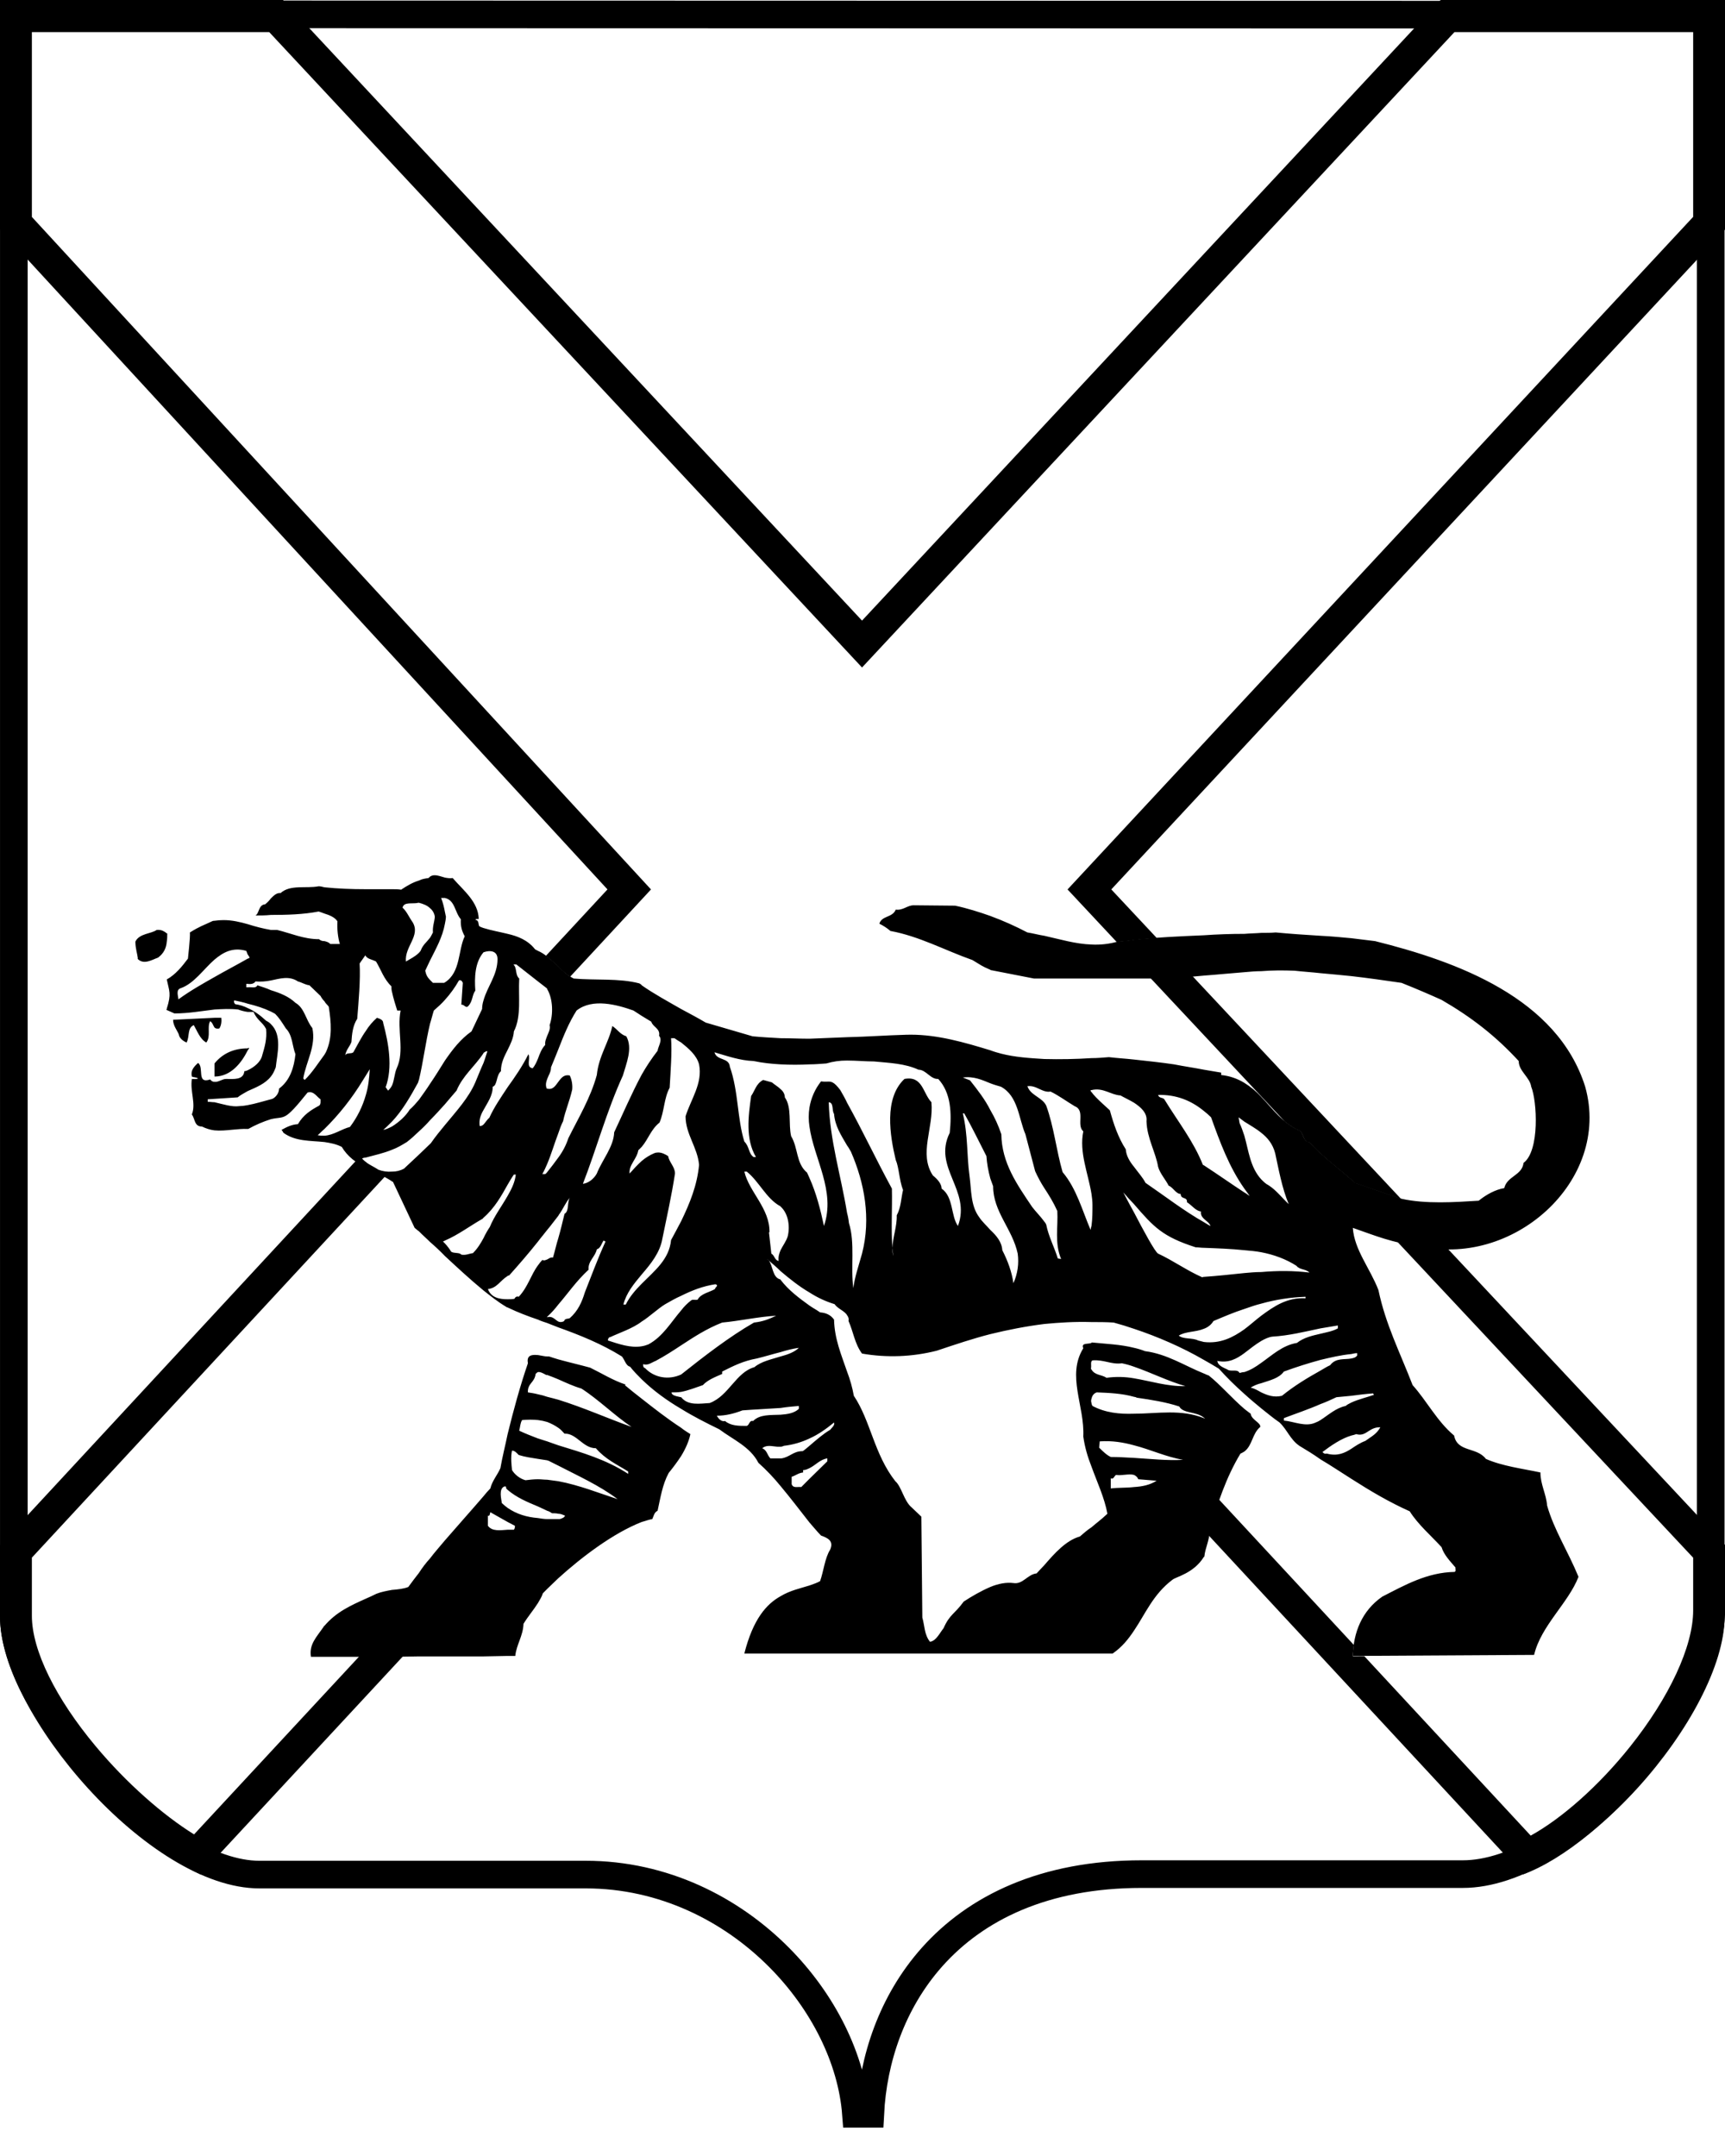 <?xml version="1.0" encoding="UTF-8"?> <svg xmlns="http://www.w3.org/2000/svg" width="44" height="55" viewBox="0 0 44 55" fill="none"><path d="M22.198 53.923C22.268 52.542 22.747 51.079 23.773 49.926C24.895 48.666 26.641 47.809 29.121 47.809H37.312C37.971 47.809 38.697 47.559 39.43 47.12C40.16 46.683 40.876 46.071 41.506 45.379C42.136 44.687 42.673 43.925 43.051 43.194C43.432 42.457 43.636 41.781 43.636 41.254V0.375L0.353 0.364V41.254C0.353 41.779 0.561 42.455 0.948 43.194C1.332 43.927 1.875 44.692 2.508 45.386C3.14 46.08 3.854 46.694 4.572 47.133C5.295 47.574 5.997 47.821 6.615 47.821H14.941C16.918 47.821 18.644 48.698 19.871 49.932C20.998 51.065 21.726 52.523 21.833 53.923H22.198Z" stroke="black" stroke-width="0.705"></path><path d="M10.969 22.363V23.168C11.037 23.223 11.081 23.302 11.091 23.39C11.079 23.526 11.03 23.638 11.043 23.787C11.018 23.836 10.994 23.885 10.969 23.923V24.503C11.117 24.206 11.287 23.91 11.349 23.564V23.266C11.326 23.143 11.3 23.03 11.252 22.907H11.349V22.388C11.26 22.363 11.171 22.328 11.089 22.328C11.047 22.326 11.004 22.339 10.969 22.363ZM10.931 22.399C10.846 22.411 10.76 22.424 10.686 22.463V23.03C10.783 23.055 10.895 23.094 10.969 23.168V22.363C10.957 22.375 10.944 22.387 10.931 22.399ZM11.349 22.907C11.609 22.968 11.596 23.266 11.755 23.451C11.744 23.626 11.78 23.749 11.854 23.885C11.68 24.244 11.755 24.801 11.349 25.061V25.507C11.484 25.358 11.609 25.186 11.706 25.012C11.755 24.986 11.792 25.037 11.805 25.073L11.767 25.63C11.798 25.625 11.823 25.642 11.845 25.658C11.877 25.681 11.905 25.704 11.94 25.669C12.063 25.543 12.038 25.384 12.124 25.271C12.101 24.937 12.111 24.554 12.333 24.293V23.674C12.297 23.662 12.259 23.649 12.223 23.626C12.198 23.587 12.223 23.476 12.124 23.464C12.14 23.441 12.161 23.442 12.18 23.443C12.191 23.444 12.202 23.444 12.211 23.44C12.198 23.007 11.828 22.722 11.546 22.399C11.484 22.411 11.41 22.399 11.349 22.388V22.907ZM10.232 22.696C10.158 22.684 10.071 22.684 9.997 22.684V25.296C10.033 25.468 10.097 25.669 10.132 25.779H10.219C10.119 26.274 10.329 26.806 10.119 27.252C10.059 27.389 10.059 27.56 9.997 27.696V28.613C10.268 28.328 10.476 27.958 10.66 27.624C10.673 27.598 10.673 27.573 10.686 27.55V24.306C10.586 24.406 10.476 24.454 10.354 24.529C10.316 24.144 10.734 23.872 10.525 23.526C10.428 23.39 10.377 23.253 10.268 23.155C10.303 22.994 10.525 23.069 10.673 23.03H10.686V22.463C10.525 22.511 10.377 22.599 10.232 22.696ZM7.156 22.783C7.057 22.771 6.983 22.845 6.909 22.919V23.34C7.329 23.34 7.735 23.328 8.128 23.253C8.164 23.266 8.214 23.279 8.276 23.305V22.635C8.225 22.622 8.176 22.609 8.128 22.609C7.809 22.671 7.401 22.56 7.156 22.783ZM8.276 23.305C8.385 23.34 8.533 23.39 8.607 23.502C8.595 23.7 8.62 23.923 8.669 24.082H8.424C8.385 24.034 8.324 24.021 8.276 24.008V25.543C8.299 25.594 8.35 25.63 8.385 25.679C8.447 26.077 8.485 26.472 8.312 26.844C8.299 26.867 8.288 26.88 8.276 26.905V28.8C8.648 28.433 8.974 28.021 9.247 27.573L9.332 27.437V26.298C9.209 26.472 9.112 26.67 9.013 26.844C8.952 26.893 8.852 26.844 8.804 26.919C8.842 26.757 8.916 26.708 8.964 26.582C8.977 26.372 9 26.162 9.112 25.989C9.148 25.533 9.197 24.986 9.173 24.578L9.321 24.367C9.321 24.38 9.321 24.38 9.332 24.393V22.684C8.964 22.684 8.62 22.671 8.276 22.635V23.305ZM9.332 22.684V24.393C9.382 24.467 9.505 24.48 9.592 24.529C9.714 24.727 9.788 24.975 9.984 25.161C9.984 25.209 9.984 25.247 9.997 25.296V22.684H9.332ZM6.763 23.069C6.59 23.081 6.615 23.305 6.516 23.354C6.639 23.354 6.774 23.354 6.909 23.34V22.919C6.867 22.975 6.818 23.025 6.763 23.069ZM22.848 23.205C22.763 23.415 22.491 23.354 22.43 23.564C22.529 23.613 22.626 23.674 22.712 23.749C23.452 23.885 24.103 24.244 24.804 24.491C25.013 24.616 25.05 24.652 25.26 24.739V23.366C24.977 23.266 24.668 23.168 24.362 23.104L23.304 23.094C23.143 23.094 23.034 23.23 22.848 23.205ZM11.349 23.564C11.361 23.502 11.374 23.44 11.374 23.377C11.361 23.34 11.361 23.305 11.349 23.266V23.564ZM25.26 24.739C25.27 24.752 25.283 24.752 25.296 24.752L26.377 24.963H26.638V23.872C26.489 23.849 26.354 23.81 26.206 23.787C25.898 23.626 25.592 23.489 25.26 23.366V24.739ZM5.471 23.489V24.48C5.693 24.293 5.937 24.157 6.282 24.257L6.32 24.355V23.576C6.126 23.521 5.925 23.472 5.701 23.472C5.624 23.472 5.547 23.478 5.471 23.489ZM5.409 23.502C5.175 23.613 5.103 23.626 4.844 23.787C4.856 23.91 4.794 24.442 4.794 24.454C4.647 24.652 4.476 24.863 4.254 24.986C4.315 25.284 4.377 25.345 4.254 25.73V25.766L4.45 25.853C4.807 25.853 5.139 25.792 5.471 25.753V24.925C5.164 25.099 4.856 25.271 4.55 25.494C4.55 25.42 4.476 25.247 4.611 25.209C4.955 25.086 5.188 24.727 5.471 24.48V23.489C5.458 23.489 5.435 23.489 5.409 23.502ZM6.32 24.355L6.332 24.367L6.368 24.429C6.356 24.442 6.332 24.454 6.32 24.454V25.099C6.394 25.111 6.48 25.099 6.516 25.037C6.652 25.048 6.787 25.037 6.909 25.012V23.723C6.702 23.687 6.516 23.638 6.32 23.576V24.355ZM12.333 24.293C12.506 24.232 12.69 24.257 12.69 24.467C12.69 24.875 12.432 25.161 12.333 25.52V26.857C12.371 26.844 12.394 26.806 12.432 26.819C12.394 26.929 12.371 27.016 12.333 27.116V28.317C12.432 28.13 12.568 27.958 12.568 27.722C12.69 27.686 12.652 27.437 12.777 27.327C12.777 27.116 12.861 26.954 12.948 26.783V23.823C12.751 23.774 12.53 23.736 12.333 23.674V24.293ZM3.996 23.723C3.859 23.823 3.553 23.81 3.453 24.021C3.453 24.195 3.504 24.331 3.517 24.454H3.504C3.663 24.627 3.884 24.48 4.032 24.429C4.18 24.318 4.241 24.183 4.254 24.021V23.81C4.189 23.756 4.123 23.721 4.034 23.721C4.021 23.721 4.009 23.722 3.996 23.723ZM6.909 23.723V25.012C7.143 24.963 7.378 24.888 7.6 25.037C7.697 25.061 7.784 25.122 7.893 25.135L8.176 25.407C8.202 25.458 8.238 25.507 8.276 25.543V24.008C8.225 24.008 8.176 23.998 8.14 23.959C7.746 23.959 7.426 23.81 7.069 23.723H6.909ZM32.171 23.798V24.775C32.454 24.752 32.725 24.752 33.018 24.763C33.24 24.788 33.462 24.801 33.683 24.826V23.872C33.301 23.849 32.921 23.823 32.539 23.787C32.416 23.798 32.294 23.798 32.171 23.798ZM31.74 23.823V24.801C31.888 24.788 32.023 24.775 32.171 24.775V23.798C32.023 23.81 31.888 23.81 31.74 23.823ZM4.254 23.81V24.021C4.266 23.959 4.266 23.885 4.266 23.81H4.254ZM30.707 23.859V24.888C31.051 24.863 31.396 24.827 31.74 24.801V23.823C31.396 23.823 31.051 23.835 30.707 23.859ZM12.948 26.783C13.022 26.633 13.096 26.485 13.108 26.311C13.305 25.927 13.218 25.407 13.244 24.963C13.134 24.863 13.195 24.701 13.096 24.603H13.17L13.723 25.037V24.257L13.649 24.218C13.465 23.985 13.218 23.885 12.948 23.823V26.783ZM28.925 23.972V24.963H29.588C29.968 24.95 30.338 24.925 30.707 24.888V23.859C30.116 23.885 29.514 23.91 28.925 23.972ZM33.683 24.826C33.954 24.85 34.211 24.875 34.469 24.901V23.934C34.211 23.91 33.954 23.885 33.683 23.872V24.826ZM26.638 24.963H27.841V24.095C27.435 24.082 27.03 23.959 26.638 23.872V24.963ZM10.734 24.244C10.722 24.27 10.698 24.293 10.686 24.306V27.55C10.795 27.091 10.857 26.582 10.969 26.113V24.999C10.907 24.937 10.87 24.875 10.846 24.763C10.882 24.678 10.931 24.59 10.969 24.503V23.923C10.882 24.034 10.783 24.108 10.734 24.244ZM34.469 24.901C34.9 24.95 35.331 25.012 35.749 25.073C36.093 25.21 36.433 25.355 36.77 25.507C37.519 25.94 38.147 26.423 38.738 27.067C38.738 27.327 39.021 27.476 39.057 27.722C39.205 28.082 39.279 29.357 38.861 29.666C38.825 29.988 38.443 29.999 38.369 30.309C38.147 30.346 37.914 30.471 37.718 30.63C37.103 30.669 36.364 30.718 35.749 30.581L34.569 30.174C34.538 30.141 34.505 30.112 34.469 30.086V34.542C34.52 34.53 34.569 34.519 34.617 34.519V34.58C34.581 34.63 34.533 34.642 34.469 34.655V35.607C34.655 35.582 34.839 35.559 35.025 35.546C35.025 35.559 35.036 35.569 35.048 35.582C34.877 35.643 34.655 35.694 34.469 35.779V36.621C34.52 36.611 34.556 36.598 34.594 36.585C34.736 36.627 34.819 36.566 34.914 36.505C34.991 36.456 35.076 36.406 35.209 36.411C35.109 36.585 34.999 36.634 34.826 36.758C34.691 36.808 34.581 36.883 34.469 36.958V37.725C34.951 38.033 35.43 38.318 35.958 38.554C36.167 38.888 36.512 39.185 36.77 39.468C36.831 39.668 36.991 39.828 37.127 39.989C37.114 40.027 37.151 40.076 37.103 40.1C36.402 40.112 35.836 40.435 35.257 40.731C34.739 41.09 34.52 41.647 34.507 42.243L39.131 42.217C39.304 41.475 40.006 40.892 40.263 40.225C39.993 39.568 39.636 39.024 39.462 38.405C39.439 38.108 39.292 37.872 39.292 37.563C38.825 37.463 38.32 37.402 37.901 37.217C37.667 36.906 37.175 37.055 37.09 36.621C36.66 36.264 36.389 35.731 36.032 35.335C35.701 34.48 35.344 33.788 35.16 32.91C34.951 32.363 34.543 31.88 34.507 31.323C35.048 31.511 35.553 31.721 36.142 31.77C38.555 32.389 41.112 30.135 40.434 27.722C39.722 25.458 37.164 24.529 35.074 24.008C34.877 23.985 34.679 23.959 34.469 23.934V24.901ZM28.507 24.021C28.29 24.082 28.066 24.107 27.841 24.095V24.963H28.925V23.972C28.789 23.998 28.654 24.008 28.507 24.021ZM13.723 25.037L13.945 25.209C13.958 25.222 13.958 25.222 13.958 25.235V24.406C13.887 24.344 13.808 24.294 13.723 24.257V25.037ZM13.958 25.235C14.105 25.481 14.116 25.879 14.019 26.151C14.044 26.249 13.993 26.336 13.958 26.423V27.524C13.993 27.424 14.055 27.35 14.055 27.227C14.116 27.078 14.179 26.929 14.241 26.77V24.652C14.152 24.564 14.057 24.482 13.958 24.406V25.235ZM5.471 24.925V25.753C5.667 25.741 5.866 25.73 6.075 25.753C6.154 25.783 6.236 25.803 6.32 25.815V25.717C6.22 25.666 6.112 25.633 6.001 25.617C5.963 25.582 5.963 25.543 5.976 25.52C6.085 25.543 6.21 25.568 6.32 25.605V25.186H6.282V25.099H6.32V24.454C6.037 24.616 5.753 24.763 5.471 24.925ZM14.241 26.77C14.376 26.423 14.511 26.087 14.707 25.779C15.113 25.458 15.74 25.63 16.158 25.779L16.368 25.915V25.135C16.355 25.111 16.33 25.099 16.306 25.086C15.789 24.95 15.187 25.012 14.634 24.963C14.486 24.888 14.363 24.775 14.241 24.652V26.77ZM10.969 26.113C11.005 26.002 11.03 25.89 11.066 25.779C11.165 25.692 11.264 25.605 11.349 25.507V25.061C11.338 25.061 11.338 25.073 11.326 25.073H11.043L10.969 24.999V26.113ZM16.368 25.915L16.613 26.064C16.651 26.2 16.847 26.236 16.811 26.423C16.908 26.534 16.786 26.695 16.773 26.806C16.624 26.999 16.488 27.202 16.368 27.414V29.257C16.538 29.059 16.602 28.813 16.822 28.638C16.946 28.354 16.934 28.02 17.081 27.748C17.105 27.327 17.143 26.844 17.117 26.485H17.204C17.253 26.521 17.314 26.559 17.375 26.595V25.741C17.031 25.543 16.687 25.358 16.368 25.135V25.915ZM6.407 25.186C6.377 25.184 6.347 25.182 6.32 25.186V25.605C6.529 25.655 6.725 25.717 6.909 25.805V25.26C6.799 25.209 6.677 25.173 6.565 25.135C6.54 25.195 6.474 25.191 6.407 25.186ZM6.909 25.805C6.947 25.828 6.983 25.84 7.021 25.866C7.118 25.964 7.182 26.064 7.292 26.236C7.465 26.41 7.452 26.683 7.536 26.893C7.5 27.227 7.401 27.56 7.118 27.771C7.118 27.884 7.034 27.994 6.947 28.032C6.934 28.032 6.922 28.043 6.909 28.043V28.551C7.279 28.464 7.23 28.638 7.845 27.871C8.005 27.822 8.079 27.982 8.176 28.043C8.176 28.094 8.189 28.169 8.14 28.205C7.931 28.317 7.735 28.441 7.6 28.677C7.439 28.687 7.317 28.749 7.182 28.823C7.205 28.849 7.217 28.874 7.23 28.898C7.536 29.121 7.906 29.095 8.276 29.134V28.972C8.214 28.972 8.164 28.972 8.103 28.959C8.164 28.91 8.214 28.849 8.276 28.8V26.905C8.128 27.104 7.955 27.376 7.771 27.55L7.735 27.511C7.809 27.078 8.067 26.683 7.967 26.226C7.796 26.015 7.771 25.717 7.536 25.582C7.365 25.42 7.143 25.332 6.909 25.26V25.805ZM12.297 25.741L12.027 26.311C11.744 26.51 11.546 26.77 11.349 27.055V28.169C11.448 28.056 11.546 27.932 11.645 27.822C11.805 27.437 12.111 27.203 12.333 26.867V25.52C12.31 25.591 12.298 25.666 12.297 25.741ZM6.32 25.815H6.468C6.554 26.026 6.702 26.077 6.787 26.249C6.812 26.51 6.751 26.708 6.689 26.919C6.652 27.091 6.48 27.227 6.32 27.301V27.833C6.541 27.735 6.763 27.648 6.909 27.463V26.125C6.873 26.087 6.837 26.064 6.787 26.038C6.639 25.902 6.493 25.792 6.32 25.717V25.815ZM4.241 25.766H4.254V25.73C4.254 25.741 4.254 25.753 4.241 25.766ZM17.375 26.595C17.561 26.744 17.77 26.919 17.831 27.152C17.928 27.635 17.622 28.043 17.487 28.477C17.487 28.936 17.793 29.269 17.831 29.716C17.783 30.235 17.597 30.692 17.375 31.151V33.056C17.648 32.92 17.928 32.809 18.25 32.761C18.347 32.797 18.237 32.835 18.237 32.884C18.089 32.971 17.88 32.997 17.793 33.156C17.77 33.16 17.745 33.161 17.722 33.159C17.688 33.157 17.655 33.155 17.635 33.169C17.537 33.243 17.449 33.33 17.375 33.428V34.319C17.696 34.11 18.015 33.898 18.42 33.739C18.851 33.7 19.344 33.59 19.798 33.564C19.614 33.651 19.466 33.713 19.232 33.739C18.607 34.098 17.966 34.593 17.375 35.063V35.507C17.561 35.471 17.745 35.397 17.928 35.335C18.053 35.199 18.25 35.125 18.42 35.05V34.989C18.716 34.84 18.961 34.717 19.306 34.655C19.515 34.604 19.713 34.542 19.91 34.493V32.648C19.91 32.637 19.91 32.637 19.897 32.637C19.698 32.58 19.717 32.287 19.608 32.155L19.566 32.117C19.582 32.127 19.596 32.14 19.608 32.155C19.706 32.242 19.812 32.328 19.91 32.427V31.893C19.872 31.98 19.848 32.068 19.861 32.166C19.762 32.155 19.762 32.029 19.675 31.98L19.614 31.436H19.627C19.64 30.83 19.109 30.409 18.986 29.888H19.048C19.369 30.148 19.54 30.569 19.897 30.768C19.91 30.768 19.91 30.779 19.91 30.779V27.784C19.848 27.722 19.762 27.673 19.688 27.611L19.466 27.55C19.282 27.648 19.257 27.822 19.16 27.958C19.086 28.477 19.012 29.059 19.282 29.516H19.221C19.086 29.419 19.122 29.257 18.986 29.121C18.803 28.538 18.839 27.846 18.617 27.214C18.594 26.968 18.285 27.067 18.224 26.844C18.556 26.942 18.877 27.055 19.221 27.067C19.454 27.116 19.675 27.139 19.91 27.152V26.485C19.675 26.472 19.43 26.459 19.196 26.436L18.002 26.087C17.793 25.964 17.584 25.853 17.375 25.741V26.595ZM9.332 26.298V27.437L9.431 27.276C9.418 27.511 9.395 27.722 9.332 27.932V29.529C9.554 29.468 9.788 29.419 9.997 29.331V28.738C9.923 28.775 9.849 28.813 9.775 28.823C9.849 28.762 9.923 28.687 9.997 28.613V27.696C9.971 27.744 9.938 27.786 9.898 27.822L9.837 27.735C10.023 27.227 9.911 26.608 9.775 26.1C9.775 26.015 9.689 25.989 9.615 25.964C9.505 26.061 9.41 26.173 9.332 26.298ZM5.471 25.964V26.212C5.496 26.236 5.532 26.249 5.595 26.236C5.644 26.162 5.656 26.051 5.644 25.964H5.471ZM4.415 26.015C4.415 26.162 4.512 26.274 4.56 26.385C4.573 26.485 4.672 26.559 4.759 26.595C4.844 26.436 4.769 26.226 4.943 26.151C5.029 26.298 5.103 26.51 5.262 26.595C5.386 26.436 5.274 26.2 5.361 26.051C5.422 26.087 5.435 26.162 5.471 26.212V25.964L4.415 26.015ZM6.909 27.463C6.96 27.401 6.996 27.327 7.034 27.227C7.069 26.893 7.205 26.41 6.909 26.125V27.463ZM15.223 27.424C15.064 28.007 14.756 28.515 14.498 29.034C14.44 29.212 14.353 29.379 14.241 29.529V31.015C14.251 31.003 14.251 30.99 14.264 30.977C14.363 30.841 14.424 30.681 14.534 30.556C14.46 30.681 14.524 30.892 14.399 30.966C14.351 31.164 14.302 31.375 14.241 31.585V33.279C14.486 32.997 14.694 32.686 15.014 32.389C14.99 32.178 15.187 32.055 15.223 31.87C15.322 31.845 15.348 31.708 15.396 31.647L15.445 31.672C15.248 32.104 15.088 32.538 14.917 32.971C14.842 33.218 14.743 33.441 14.534 33.626C14.486 33.651 14.412 33.626 14.389 33.7C14.367 33.715 14.342 33.723 14.316 33.725C14.29 33.728 14.264 33.723 14.241 33.713V33.862C14.794 34.06 15.348 34.283 15.863 34.604C15.937 34.691 15.962 34.84 16.072 34.865C16.158 34.976 16.268 35.088 16.368 35.187V34.344C16.084 34.394 15.776 34.283 15.506 34.196C15.506 34.147 15.531 34.11 15.567 34.11C15.776 34.01 16.146 33.887 16.368 33.713V32.748C16.207 32.91 16.059 33.081 15.962 33.279H15.901C15.975 32.983 16.171 32.748 16.368 32.512V29.617C16.258 29.716 16.158 29.826 16.059 29.937C16.036 29.716 16.245 29.567 16.281 29.344L16.368 29.257V27.414C16.11 27.896 15.888 28.415 15.666 28.885C15.653 29.257 15.358 29.591 15.223 29.937C15.149 30.074 15.003 30.186 14.868 30.199C15.212 29.319 15.47 28.354 15.888 27.437C15.975 27.129 16.146 26.744 15.975 26.436C15.814 26.385 15.753 26.261 15.618 26.174C15.531 26.595 15.274 26.929 15.223 27.424ZM23.108 26.397C22.626 26.41 22.123 26.447 21.606 26.459V27.055C21.84 27.055 22.085 27.078 22.294 27.078C22.689 27.116 23.082 27.129 23.427 27.288C23.623 27.288 23.733 27.537 23.932 27.524C24.263 27.884 24.276 28.403 24.225 28.898C23.784 29.788 24.779 30.358 24.434 31.275C24.25 31.015 24.324 30.533 24.018 30.322C24.018 30.199 23.906 30.074 23.796 29.988C23.427 29.431 23.82 28.775 23.758 28.118C23.536 27.884 23.536 27.437 23.07 27.524C22.542 28.02 22.7 28.972 22.848 29.591C22.934 29.788 22.934 30.099 23.034 30.358C22.983 30.569 22.983 30.805 22.873 31.003C22.883 31.288 22.768 31.566 22.764 31.836C22.77 31.906 22.777 31.975 22.787 32.042C22.77 31.975 22.762 31.905 22.764 31.836C22.725 31.363 22.762 30.829 22.75 30.322C22.32 29.529 22.012 28.862 21.606 28.13V29.221C21.644 29.269 21.667 29.319 21.705 29.38C22.05 30.174 22.221 31.077 21.988 31.98C21.902 32.291 21.802 32.573 21.766 32.859C21.692 32.34 21.815 31.708 21.654 31.2C21.645 31.112 21.629 31.026 21.606 30.941V33.551C21.644 33.603 21.654 33.638 21.644 33.7C21.766 33.972 21.802 34.283 21.988 34.53C22.621 34.64 23.27 34.615 23.893 34.457C24.373 34.296 24.817 34.147 25.26 34.034V31.375C25.161 31.262 25.05 31.164 24.977 31.051C24.755 30.756 24.779 30.358 24.73 29.999C24.656 29.468 24.694 28.959 24.559 28.403H24.595C24.779 28.726 24.964 29.108 25.161 29.493C25.173 29.678 25.209 29.876 25.26 30.063V28.317C25.122 28.043 24.939 27.809 24.742 27.56L24.559 27.488C24.84 27.45 25.05 27.55 25.26 27.635V26.793C24.608 26.594 23.925 26.395 23.23 26.395C23.189 26.395 23.148 26.396 23.108 26.397ZM13.907 26.657C13.822 26.744 13.772 26.867 13.723 27.004V31.672C13.797 31.572 13.884 31.473 13.958 31.375V29.901C13.945 29.914 13.932 29.937 13.907 29.95H13.833C13.884 29.863 13.919 29.778 13.958 29.691V27.771H13.945C13.907 27.673 13.932 27.598 13.958 27.524V26.423C13.932 26.498 13.896 26.559 13.907 26.657ZM20.647 26.498V27.152C20.795 27.152 20.93 27.139 21.078 27.129C21.249 27.078 21.427 27.053 21.606 27.055V26.459L20.647 26.498ZM19.91 27.152C20.155 27.165 20.401 27.165 20.647 27.152V26.498C20.402 26.498 20.155 26.485 19.91 26.485V27.152ZM6.32 26.744V26.793C6.336 26.775 6.348 26.754 6.356 26.731C6.345 26.731 6.332 26.731 6.32 26.744ZM5.471 27.129V27.463C5.889 27.463 6.159 27.116 6.32 26.793V26.744C5.988 26.744 5.693 26.857 5.471 27.129ZM25.26 27.635C25.357 27.673 25.444 27.696 25.53 27.722C25.972 27.958 25.984 28.538 26.156 28.936L26.403 29.876C26.477 30.037 26.55 30.174 26.638 30.309V28.13C26.502 27.97 26.28 27.92 26.206 27.709C26.377 27.686 26.489 27.784 26.638 27.833V27.016C26.255 26.993 25.885 26.968 25.541 26.88C25.456 26.857 25.357 26.831 25.26 26.793V27.635ZM12.948 27.735V30.222C12.999 30.135 13.047 30.05 13.108 29.963H13.157C13.134 30.161 13.047 30.335 12.948 30.507V32.55C12.96 32.538 12.973 32.538 12.986 32.538C13.231 32.265 13.478 31.98 13.723 31.672V27.004C13.687 27.091 13.649 27.178 13.588 27.252C13.404 27.227 13.539 27.004 13.478 26.893C13.33 27.191 13.144 27.463 12.948 27.735ZM27.841 26.993V27.809C28.137 27.735 28.333 27.932 28.58 27.945C28.665 27.994 28.8 28.056 28.925 28.13V27.029C28.703 27.004 28.494 26.993 28.285 26.968C28.137 26.98 27.989 26.993 27.841 26.993ZM26.638 27.016V27.833C26.686 27.846 26.735 27.858 26.796 27.846C27.004 27.945 27.201 28.094 27.41 28.218C27.693 28.328 27.448 28.7 27.632 28.862C27.522 29.393 27.755 29.927 27.841 30.458V27.858C27.818 27.846 27.818 27.822 27.818 27.809H27.841V26.993C27.441 27.019 27.039 27.026 26.638 27.016ZM28.925 28.13C29.096 28.243 29.269 28.39 29.244 28.602C29.256 29.034 29.478 29.393 29.54 29.765C29.588 29.937 29.736 30.099 29.81 30.248C29.919 30.284 29.993 30.458 30.116 30.458C30.116 30.607 30.289 30.52 30.276 30.669C30.399 30.743 30.498 30.892 30.634 30.905C30.621 30.99 30.659 31.041 30.707 31.09V29.727C30.695 29.727 30.695 29.716 30.682 29.716C30.448 29.121 30.055 28.625 29.698 28.043C29.662 27.994 29.563 28.02 29.54 27.932C29.993 27.92 30.376 28.069 30.707 28.341V27.288C30.46 27.239 30.203 27.203 29.945 27.152C29.624 27.104 29.269 27.067 28.925 27.029V28.13ZM10.969 27.648V28.577C11.104 28.441 11.226 28.305 11.349 28.169V27.055C11.226 27.252 11.104 27.45 10.969 27.648ZM12.124 27.611C11.953 28.007 11.645 28.341 11.349 28.7V31.647C11.693 31.498 11.966 31.287 12.31 31.09C12.31 31.09 12.32 31.077 12.333 31.064V28.687C12.32 28.7 12.305 28.71 12.289 28.716C12.272 28.723 12.254 28.726 12.236 28.726C12.211 28.577 12.259 28.441 12.333 28.317V27.116C12.259 27.276 12.198 27.437 12.124 27.611ZM4.894 27.463C4.943 27.488 5.004 27.476 5.052 27.511C5.004 27.537 4.955 27.524 4.894 27.524C4.844 27.846 5.004 28.156 4.894 28.428C4.979 28.551 4.955 28.738 5.151 28.738C5.251 28.787 5.361 28.823 5.471 28.836V28.118C5.409 28.118 5.361 28.107 5.299 28.107V28.043L5.471 28.032V27.598C5.435 27.598 5.397 27.586 5.361 27.537C5.004 27.66 5.213 27.227 5.052 27.116C4.943 27.214 4.856 27.314 4.894 27.463ZM30.707 28.341C30.772 28.391 30.833 28.445 30.891 28.503C31.113 29.121 31.347 29.765 31.74 30.322V28.972C31.702 28.862 31.666 28.749 31.618 28.651L31.593 28.503C31.641 28.538 31.692 28.577 31.74 28.613V27.624C31.561 27.514 31.358 27.445 31.149 27.424V27.363C31.003 27.339 30.856 27.314 30.707 27.288V28.341ZM6.233 27.327C6.21 27.56 5.95 27.524 5.766 27.524C5.667 27.524 5.57 27.611 5.471 27.598V28.032L6.062 27.994C6.136 27.932 6.233 27.884 6.32 27.833V27.301C6.293 27.316 6.264 27.324 6.233 27.327ZM14.241 27.598V28.91C14.277 28.8 14.314 28.7 14.363 28.602C14.424 28.317 14.524 28.107 14.595 27.796C14.607 27.673 14.586 27.549 14.534 27.437C14.515 27.432 14.495 27.43 14.475 27.43C14.367 27.43 14.304 27.513 14.241 27.598ZM20.647 28.254V28.738C20.759 29.555 21.323 30.384 21.017 31.275C20.93 30.866 20.82 30.433 20.647 30.05V32.971C20.846 33.1 21.061 33.2 21.287 33.269C21.373 33.392 21.545 33.441 21.606 33.551V30.941C21.448 29.976 21.165 29.085 21.139 28.118C21.274 28.13 21.213 28.328 21.274 28.415C21.3 28.726 21.448 28.949 21.606 29.221V28.13C21.557 28.02 21.496 27.92 21.434 27.809C21.264 27.584 21.199 27.588 21.09 27.593C21.041 27.596 20.991 27.594 20.943 27.586C20.789 27.78 20.688 28.01 20.647 28.254ZM13.958 27.771V29.691C14.067 29.431 14.141 29.17 14.241 28.91V27.598C14.167 27.696 14.105 27.809 13.958 27.771ZM31.74 28.613C31.875 28.7 32.036 28.787 32.171 28.898V27.982C32.045 27.843 31.9 27.723 31.74 27.624V28.613ZM10.686 28.056V28.862C10.783 28.775 10.882 28.677 10.969 28.577V27.648C10.882 27.784 10.783 27.92 10.686 28.056ZM12.481 28.515C12.42 28.564 12.382 28.638 12.333 28.687V31.064C12.616 30.818 12.789 30.507 12.948 30.222V27.735C12.777 27.994 12.604 28.243 12.481 28.515ZM19.91 30.779C20.106 30.954 20.155 31.275 20.094 31.534C20.058 31.659 19.971 31.77 19.91 31.893V32.427C20.142 32.624 20.39 32.822 20.647 32.971V30.05C20.622 29.999 20.611 29.963 20.586 29.914C20.302 29.678 20.364 29.295 20.18 28.985C20.106 28.677 20.203 28.254 20.019 27.994C20.019 27.907 19.971 27.833 19.91 27.784V30.779ZM27.841 30.458C27.854 30.546 27.866 30.643 27.866 30.743C27.866 30.892 27.866 31.09 27.841 31.275V33.726C28.025 33.726 28.211 33.726 28.407 33.739C28.581 33.786 28.754 33.839 28.925 33.898V30.928C28.752 30.618 28.629 30.371 28.654 30.42C28.752 30.533 28.838 30.63 28.925 30.718V29.765C28.813 29.629 28.726 29.48 28.715 29.319C28.517 29.011 28.407 28.677 28.31 28.328C28.31 28.317 27.94 28.007 27.841 27.858V30.458ZM8.926 28.749C8.717 28.8 8.508 28.959 8.276 28.972V29.134C8.424 29.157 8.571 29.183 8.717 29.257C8.865 29.506 9.087 29.666 9.332 29.788V29.642C9.296 29.617 9.26 29.58 9.235 29.555C9.265 29.539 9.298 29.53 9.332 29.529V27.932C9.248 28.228 9.111 28.505 8.926 28.749ZM32.171 28.898C32.33 29.021 32.465 29.183 32.526 29.419C32.613 29.814 32.699 30.309 32.872 30.718C32.699 30.556 32.551 30.358 32.355 30.235C32.281 30.199 32.22 30.135 32.171 30.086V31.945C32.49 32.006 32.798 32.117 33.069 32.291C33.155 32.401 33.301 32.363 33.4 32.463C32.995 32.414 32.59 32.414 32.171 32.45V33.256C32.526 33.156 32.909 33.095 33.301 33.081V33.12C32.834 33.095 32.503 33.318 32.171 33.564V34.208C32.256 34.16 32.355 34.11 32.454 34.098C32.883 34.072 33.278 33.972 33.683 33.887V29.419C33.584 29.331 33.487 29.231 33.4 29.134C33.253 29.134 33.253 28.936 33.166 28.849C32.712 28.651 32.465 28.292 32.171 27.982V28.898ZM6.32 28.192V28.8H6.332C6.515 28.697 6.709 28.614 6.909 28.551V28.043C6.712 28.094 6.516 28.156 6.32 28.192ZM10.451 28.305C10.354 28.464 10.181 28.625 9.997 28.738V29.331C10.132 29.283 10.255 29.208 10.377 29.134C10.489 29.047 10.586 28.959 10.686 28.862V28.056C10.612 28.143 10.538 28.23 10.451 28.305ZM5.471 28.836C5.615 28.85 5.77 28.835 5.924 28.82C6.059 28.807 6.194 28.794 6.32 28.8V28.192C6.247 28.207 6.173 28.215 6.098 28.218C5.914 28.243 5.693 28.169 5.471 28.118V28.836ZM26.638 30.309C26.759 30.494 26.869 30.669 26.969 30.892C26.992 31.3 26.895 31.708 27.066 32.117L26.982 32.104C26.895 31.819 26.747 31.546 26.686 31.239C26.674 31.211 26.658 31.186 26.638 31.164V33.775C27.017 33.739 27.41 33.713 27.841 33.726V31.275C27.828 31.3 27.828 31.337 27.818 31.375C27.609 30.892 27.461 30.322 27.104 29.901C26.943 29.344 26.882 28.738 26.686 28.205C26.673 28.178 26.657 28.153 26.638 28.13V30.309ZM20.647 28.254V28.738C20.622 28.578 20.622 28.414 20.647 28.254ZM25.26 30.063C25.283 30.125 25.308 30.199 25.332 30.261C25.332 30.915 25.824 31.349 25.959 31.98C25.994 32.237 25.956 32.499 25.849 32.735C25.811 32.45 25.701 32.155 25.566 31.893C25.553 31.683 25.418 31.523 25.26 31.375V34.034C25.714 33.923 26.156 33.836 26.638 33.775V31.164C26.55 31.041 26.415 30.905 26.329 30.792C25.936 30.209 25.553 29.666 25.541 28.936C25.47 28.72 25.375 28.513 25.26 28.317V30.063ZM10.994 29.157L10.969 29.183V31.683C11.101 31.797 11.228 31.916 11.349 32.042V31.721C11.338 31.708 11.313 31.683 11.3 31.672C11.313 31.659 11.338 31.659 11.349 31.647V28.7C11.226 28.849 11.104 28.998 10.994 29.157ZM31.74 30.322C31.789 30.384 31.827 30.446 31.875 30.507C31.827 30.481 31.789 30.446 31.74 30.42V31.893C31.888 31.906 32.036 31.919 32.171 31.945V30.086C31.888 29.778 31.85 29.357 31.74 28.972V30.322ZM10.686 29.455V31.411C10.783 31.511 10.882 31.595 10.969 31.683V29.183L10.686 29.455ZM16.687 29.419C16.571 29.468 16.463 29.535 16.368 29.617V32.512C16.602 32.24 16.835 31.955 16.896 31.595C17.007 31.051 17.13 30.507 17.217 29.937C17.217 29.765 17.069 29.652 17.043 29.493C16.971 29.447 16.884 29.4 16.788 29.4C16.753 29.4 16.719 29.406 16.687 29.419ZM33.683 33.887C33.831 33.862 33.979 33.836 34.125 33.813V33.887C33.99 33.962 33.842 33.985 33.683 34.024V34.691C33.941 34.63 34.199 34.568 34.469 34.542V30.086C34.211 29.863 33.941 29.652 33.683 29.419V33.887ZM10.303 29.814C10.209 29.864 10.104 29.89 9.997 29.888V30.135C10.01 30.148 10.01 30.148 10.023 30.148L10.576 31.323C10.612 31.349 10.648 31.387 10.686 31.411V29.455L10.303 29.814ZM13.958 29.901V31.375C14.055 31.262 14.141 31.139 14.241 31.015V29.529C14.154 29.652 14.055 29.778 13.958 29.901ZM9.332 29.788C9.554 29.901 9.788 29.999 9.997 30.135V29.888C9.88 29.898 9.763 29.881 9.653 29.84C9.543 29.765 9.418 29.716 9.332 29.642V29.788ZM30.707 31.09C30.769 31.151 30.842 31.187 30.878 31.275C30.817 31.249 30.769 31.213 30.707 31.177V31.832C31.051 31.845 31.396 31.857 31.74 31.893V30.42C31.383 30.186 31.088 29.976 30.707 29.727V31.09ZM28.925 30.718C29.427 31.3 29.649 31.546 30.498 31.819C30.572 31.819 30.634 31.832 30.707 31.832V31.177C30.203 30.892 29.723 30.52 29.218 30.174C29.157 30.05 29.035 29.914 28.925 29.765V30.718ZM12.494 31.3C12.433 31.391 12.379 31.486 12.333 31.585V32.92C12.506 33.056 12.69 33.205 12.899 33.33C12.912 33.341 12.935 33.354 12.948 33.354V33.144C12.739 33.144 12.53 33.107 12.445 32.884C12.678 32.859 12.751 32.674 12.948 32.55V30.507C12.8 30.768 12.604 31.028 12.494 31.3ZM28.925 33.898C29.527 34.098 30.154 34.37 30.707 34.691V34.234L30.56 34.196C30.412 34.121 30.19 34.172 30.067 34.072C30.238 33.962 30.498 33.985 30.707 33.898V32.573C30.695 32.573 30.682 32.573 30.67 32.586C30.276 32.414 29.919 32.155 29.54 31.98C29.465 31.945 29.157 31.375 28.925 30.928V33.898ZM17.117 31.634C17.069 32.129 16.699 32.414 16.368 32.748V33.713C16.551 33.603 16.786 33.379 16.97 33.269C17.105 33.194 17.227 33.12 17.375 33.056V31.151C17.291 31.313 17.204 31.473 17.117 31.634ZM14.105 32.081C14.044 32.068 14.006 32.104 13.958 32.129V33.59C14.067 33.49 14.154 33.392 14.241 33.279V31.585C14.19 31.744 14.154 31.919 14.105 32.081ZM12.063 31.968C11.966 31.98 11.879 32.029 11.767 32.006C11.719 31.945 11.584 31.98 11.509 31.932C11.463 31.856 11.41 31.786 11.349 31.721V32.042C11.67 32.34 11.989 32.637 12.333 32.92V31.585C12.259 31.721 12.185 31.845 12.063 31.968ZM13.833 32.142C13.797 32.178 13.761 32.227 13.723 32.278V33.664C13.797 33.7 13.884 33.726 13.958 33.751V33.603H13.945C13.958 33.603 13.958 33.603 13.958 33.59V32.129C13.919 32.142 13.884 32.166 13.833 32.142ZM13.231 33.081C13.17 33.056 13.134 33.107 13.121 33.133C13.06 33.144 13.009 33.144 12.948 33.144V33.354C13.208 33.479 13.465 33.577 13.723 33.664V32.278C13.539 32.525 13.465 32.835 13.231 33.081ZM31.74 32.476V33.392C31.888 33.341 32.023 33.292 32.171 33.256V32.45C32.023 32.45 31.888 32.463 31.74 32.476ZM30.707 32.573V33.898C30.805 33.862 30.891 33.8 30.952 33.7C31.212 33.59 31.47 33.479 31.74 33.392V32.476C31.396 32.512 31.051 32.55 30.707 32.573ZM19.91 34.493C20.068 34.444 20.216 34.406 20.376 34.383C20.267 34.493 20.094 34.555 19.91 34.604V35.918C20.068 35.892 20.229 35.88 20.376 35.866V35.941C20.254 36.054 20.081 36.077 19.91 36.09V36.906C19.945 36.906 19.971 36.893 19.996 36.883C20.222 36.857 20.442 36.794 20.647 36.696V33.305C20.39 33.12 20.119 32.92 19.91 32.648V34.493ZM20.647 36.696C20.869 36.598 21.078 36.449 21.274 36.288C21.3 36.362 21.213 36.424 21.175 36.475C21.004 36.573 20.82 36.734 20.647 36.883V37.453C20.807 37.376 20.918 37.229 21.103 37.204V37.278L20.647 37.725V38.839C20.746 38.949 20.843 39.073 20.943 39.173C21.114 39.234 21.274 39.309 21.175 39.532C21.04 39.742 21.004 40.1 20.918 40.336C20.831 40.384 20.746 40.41 20.647 40.446V42.181H21.606V34.989C21.458 34.555 21.287 34.16 21.274 33.664C21.188 33.541 21.065 33.49 20.918 33.479C20.831 33.416 20.734 33.367 20.647 33.305V36.696ZM16.538 34.296C16.484 34.318 16.426 34.335 16.368 34.344V35.187C16.674 35.484 17.018 35.731 17.375 35.941V35.643H17.365C17.278 35.62 17.13 35.607 17.13 35.52C17.217 35.52 17.291 35.52 17.375 35.507V35.063C17.056 35.212 16.687 35.148 16.454 34.901C16.404 34.889 16.404 34.84 16.404 34.801C16.538 34.84 16.625 34.753 16.724 34.717C16.957 34.593 17.166 34.457 17.375 34.319V33.428C17.117 33.726 16.908 34.098 16.538 34.296ZM31.74 33.911V34.519C31.888 34.406 32.023 34.296 32.171 34.208V33.564C32.023 33.677 31.888 33.8 31.74 33.911ZM13.958 33.603V33.751C14.055 33.788 14.154 33.826 14.241 33.862V33.713C14.167 33.672 14.112 33.594 14.016 33.594C13.996 33.594 13.977 33.597 13.958 33.603ZM30.707 34.234V34.691C30.836 34.763 30.963 34.837 31.088 34.914C31.293 35.141 31.511 35.356 31.74 35.559V35.002C31.702 35.002 31.666 35.012 31.618 35.025C31.589 34.962 31.517 34.963 31.448 34.964C31.394 34.964 31.341 34.965 31.309 34.937C31.212 34.889 31.064 34.84 31.051 34.717C31.334 34.778 31.544 34.665 31.74 34.519V33.911C31.445 34.121 31.126 34.283 30.707 34.234ZM33.082 34.258C32.712 34.319 32.454 34.568 32.171 34.766V35.286C32.391 35.212 32.625 35.161 32.748 34.989C33.055 34.876 33.367 34.777 33.683 34.691V34.024C33.475 34.072 33.253 34.121 33.082 34.258ZM27.841 34.258V34.729C27.841 34.717 27.854 34.717 27.866 34.704C28.003 34.691 28.12 34.717 28.235 34.742C28.357 34.77 28.477 34.797 28.616 34.778C28.721 34.799 28.824 34.828 28.925 34.865V34.383C28.58 34.296 28.211 34.283 27.854 34.247C27.841 34.247 27.841 34.247 27.841 34.258ZM27.632 34.394C27.201 35.088 27.67 35.866 27.632 36.647C27.67 36.919 27.744 37.168 27.841 37.414V35.792C27.828 35.757 27.828 35.717 27.841 35.681V34.937C27.828 34.927 27.828 34.927 27.828 34.914C27.841 34.827 27.818 34.778 27.841 34.729V34.258C27.755 34.296 27.57 34.247 27.632 34.394ZM28.925 34.865C29.353 35.012 29.797 35.235 30.238 35.361C29.772 35.371 29.366 35.235 28.925 35.161V35.633C28.951 35.635 28.976 35.643 28.999 35.656C29.353 35.707 29.748 35.769 30.08 35.88C30.177 36.064 30.511 36.002 30.707 36.164V35.038C30.215 34.84 29.772 34.542 29.206 34.468C29.115 34.432 29.02 34.404 28.925 34.383V34.865ZM13.465 34.778C13.269 35.348 13.096 35.979 12.948 36.585V38.007C13.182 38.207 13.453 38.318 13.723 38.431V37.736C13.613 37.736 13.514 37.748 13.404 37.761C13.269 37.725 13.134 37.625 13.06 37.502C13.047 37.376 13.022 37.168 13.06 37.006C13.134 37.006 13.182 37.068 13.231 37.117C13.392 37.168 13.562 37.191 13.723 37.217V36.696C13.562 36.634 13.404 36.573 13.244 36.498C13.269 36.401 13.269 36.3 13.318 36.226C13.465 36.213 13.601 36.213 13.723 36.226V35.569C13.636 35.546 13.552 35.533 13.465 35.52C13.453 35.286 13.636 35.274 13.662 35.05C13.687 35.025 13.698 35.012 13.723 35.002V34.568C13.697 34.565 13.672 34.564 13.648 34.564C13.523 34.564 13.434 34.602 13.465 34.778ZM13.723 35.002C13.784 34.989 13.884 35.05 13.932 35.076H13.958V34.604C13.896 34.604 13.809 34.58 13.723 34.568V35.002ZM19.244 34.876C18.765 35.012 18.594 35.607 18.102 35.792C17.855 35.805 17.548 35.866 17.375 35.643V35.941C17.696 36.139 18.015 36.3 18.347 36.462C18.691 36.721 19.135 36.906 19.344 37.316C19.548 37.499 19.737 37.697 19.91 37.91V37.204H19.65C19.566 37.117 19.566 36.994 19.441 36.945C19.531 36.87 19.638 36.883 19.747 36.897C19.801 36.906 19.855 36.909 19.91 36.906V36.09C19.65 36.102 19.38 36.077 19.209 36.251C19.109 36.226 19.122 36.349 19.048 36.375C18.839 36.375 18.642 36.375 18.495 36.251C18.398 36.275 18.324 36.19 18.285 36.115C18.507 36.115 18.716 36.064 18.938 35.979C19.257 35.954 19.589 35.941 19.91 35.918V34.604C19.675 34.678 19.418 34.729 19.244 34.876ZM13.958 34.604V35.076C14.055 35.112 14.154 35.148 14.241 35.187V34.678C14.167 34.655 14.08 34.63 14.006 34.604H13.958ZM33.928 34.827C33.842 34.865 33.77 34.914 33.683 34.963V35.818C33.819 35.769 33.954 35.707 34.089 35.643C34.211 35.633 34.347 35.62 34.469 35.607V34.655C34.298 34.691 34.076 34.63 33.928 34.827ZM14.241 35.187C14.437 35.274 14.621 35.361 14.83 35.422C15.274 35.707 15.692 36.126 16.11 36.401C15.518 36.19 14.879 35.905 14.241 35.707V36.424C14.302 36.462 14.351 36.524 14.399 36.573C14.707 36.56 14.868 36.945 15.199 36.945C15.445 37.229 15.728 37.353 16.023 37.538V37.599C15.457 37.229 14.842 37.055 14.241 36.87V37.389C14.72 37.638 15.297 37.897 15.753 38.244C15.297 38.095 14.768 37.884 14.241 37.786V38.616C14.302 38.616 14.351 38.639 14.412 38.664C14.399 38.714 14.325 38.739 14.277 38.752H14.241V40.261C14.842 39.717 15.641 39.111 16.368 38.826V35.681C16.22 35.569 16.072 35.446 15.937 35.335L15.962 35.322C15.63 35.212 15.358 35.038 15.052 34.889C14.781 34.815 14.511 34.753 14.241 34.678V35.187ZM31.74 35.002V35.559C31.888 35.694 32.023 35.805 32.171 35.928V35.52C32.085 35.471 31.998 35.422 31.901 35.397C31.985 35.348 32.072 35.309 32.171 35.286V34.766C32.036 34.865 31.901 34.951 31.74 35.002ZM27.841 35.681C27.854 35.62 27.89 35.546 27.976 35.52C28.298 35.533 28.616 35.546 28.925 35.633V35.161C28.693 35.12 28.456 35.116 28.224 35.148C28.099 35.063 27.928 35.088 27.841 34.937V35.681ZM32.699 35.607C32.49 35.656 32.33 35.595 32.171 35.52V35.928C32.33 36.054 32.477 36.177 32.638 36.288C32.834 36.475 32.909 36.721 33.143 36.883C33.327 36.994 33.51 37.104 33.683 37.229V36.226C33.645 36.251 33.604 36.272 33.561 36.288C33.301 36.411 33.018 36.264 32.748 36.239V36.177C33.044 36.064 33.375 35.954 33.683 35.818V34.963C33.352 35.148 33.018 35.348 32.699 35.607ZM21.606 42.181H25.26V40.484C25.026 40.584 24.791 40.72 24.582 40.856C24.349 41.178 24.225 41.178 24.067 41.537C23.967 41.66 23.881 41.858 23.722 41.883C23.574 41.698 23.587 41.475 23.526 41.264L23.501 38.69L23.253 38.454C23.057 38.292 22.996 37.922 22.837 37.786C22.294 37.094 22.21 36.251 21.779 35.607C21.741 35.396 21.683 35.189 21.606 34.989V42.181ZM30.707 36.164C30.72 36.177 30.733 36.19 30.743 36.19C30.733 36.19 30.72 36.19 30.707 36.177V39.717C30.707 39.717 30.72 39.717 30.72 39.704C30.743 39.481 30.856 39.283 30.856 39.036C31.051 38.367 31.274 37.687 31.641 37.081C31.679 37.068 31.715 37.042 31.74 37.029V35.941C31.409 35.656 31.126 35.322 30.83 35.088C30.781 35.076 30.743 35.05 30.707 35.038V36.164ZM13.723 36.226C13.803 36.236 13.881 36.252 13.958 36.275V35.633C13.881 35.606 13.803 35.584 13.723 35.569V36.226ZM13.958 36.275C14.055 36.313 14.154 36.362 14.241 36.424V35.707C14.141 35.681 14.055 35.656 13.958 35.633V36.275ZM16.368 38.826C16.467 38.801 16.551 38.764 16.638 38.752C16.674 38.677 16.687 38.577 16.773 38.541C16.847 38.207 16.896 37.872 17.056 37.576C17.166 37.44 17.278 37.291 17.375 37.142V36.424C17.031 36.2 16.699 35.941 16.368 35.681V38.826ZM34.324 35.866C34.076 35.918 33.893 36.09 33.683 36.226V37.229C33.954 37.389 34.211 37.563 34.469 37.725V36.958C34.298 37.068 34.114 37.155 33.842 37.081C33.793 37.094 33.77 37.081 33.732 37.042C33.941 36.883 34.211 36.696 34.469 36.621V35.779C34.421 35.805 34.36 35.831 34.324 35.866ZM27.841 37.414C27.989 37.823 28.172 38.207 28.247 38.616C28.075 38.778 27.953 38.862 27.841 38.962V42.181H28.382C28.616 42.019 28.777 41.821 28.925 41.598V37.935C28.726 37.959 28.53 37.946 28.333 37.971V37.712C28.407 37.748 28.42 37.65 28.468 37.625C28.538 37.637 28.614 37.63 28.688 37.622C28.771 37.614 28.853 37.606 28.925 37.625V37.191C28.726 37.181 28.53 37.168 28.333 37.168C28.224 37.117 28.137 37.029 28.038 36.932L28.051 36.77C28.369 36.747 28.654 36.796 28.925 36.87V36.064C28.555 36.077 28.198 36.041 27.866 35.866C27.852 35.844 27.843 35.819 27.841 35.792V37.414ZM31.74 37.029C31.95 36.87 31.937 36.573 32.146 36.401C32.159 36.288 31.924 36.226 31.901 36.064C31.85 36.028 31.789 35.979 31.74 35.941V37.029ZM28.925 36.064V36.87C29.353 36.98 29.748 37.168 30.177 37.24C29.784 37.265 29.353 37.217 28.925 37.191V37.625C28.973 37.65 29.009 37.674 29.035 37.736L29.502 37.774C29.33 37.884 29.134 37.922 28.925 37.935V41.598C29.218 41.165 29.415 40.669 29.907 40.299C29.993 40.225 30.448 40.138 30.707 39.717V36.177C30.418 36.062 30.127 36.032 29.835 36.032C29.53 36.032 29.226 36.064 28.925 36.064ZM17.375 37.142C17.487 36.958 17.571 36.77 17.61 36.585C17.536 36.536 17.449 36.486 17.375 36.424V37.142ZM12.764 37.453C12.69 37.625 12.555 37.774 12.507 37.971C12.445 38.034 12.387 38.1 12.333 38.169V42.255L12.948 42.243V39.024C12.764 39.036 12.555 39.073 12.445 38.923V38.664C12.494 38.69 12.494 38.616 12.507 38.577L12.948 38.826V38.467C12.899 38.431 12.85 38.392 12.8 38.343C12.789 38.244 12.716 37.984 12.861 37.922C12.899 37.91 12.912 37.922 12.912 37.971C12.925 37.984 12.935 37.997 12.948 38.007V36.585C12.887 36.883 12.813 37.168 12.764 37.453ZM13.723 37.217C13.809 37.229 13.884 37.24 13.958 37.253V36.77C13.884 36.747 13.797 36.721 13.723 36.696V37.217ZM13.958 37.253C13.981 37.265 14.006 37.265 14.019 37.278C14.093 37.316 14.167 37.353 14.241 37.389V36.87C14.141 36.832 14.055 36.808 13.958 36.77V37.253ZM20.476 37.019C20.229 37.019 20.155 37.168 19.933 37.204H19.91V37.91C20.168 38.218 20.402 38.528 20.647 38.839V37.725L20.438 37.935C20.414 37.932 20.387 37.933 20.359 37.934C20.29 37.938 20.218 37.941 20.193 37.861V37.674C20.302 37.638 20.364 37.576 20.486 37.563V37.502C20.548 37.502 20.599 37.476 20.647 37.453V36.883C20.586 36.932 20.537 36.98 20.476 37.019ZM13.723 38.431C13.797 38.467 13.884 38.503 13.958 38.541V37.748C13.884 37.748 13.797 37.736 13.723 37.736V38.431ZM13.958 38.541C14.006 38.554 14.044 38.577 14.08 38.603C14.129 38.603 14.19 38.603 14.241 38.616V37.786C14.154 37.774 14.055 37.761 13.958 37.748V38.541ZM11.349 39.295V42.255H12.333V38.169C12.002 38.554 11.67 38.923 11.349 39.295ZM12.948 38.826L13.134 38.923C13.134 38.962 13.134 38.985 13.108 39.024H12.948V42.243H13.144C13.17 41.958 13.343 41.734 13.353 41.424C13.465 41.239 13.613 41.067 13.723 40.892V38.726C13.44 38.703 13.182 38.628 12.948 38.467V38.826ZM13.723 40.892C13.772 40.805 13.822 40.731 13.846 40.646L13.958 40.533V38.752C13.884 38.752 13.797 38.739 13.723 38.726V40.892ZM13.958 38.752V40.533C14.044 40.446 14.141 40.361 14.241 40.261V38.752H13.958ZM27.545 39.196C27.191 39.295 26.895 39.63 26.638 39.927V42.181H27.841V38.962C27.744 39.024 27.657 39.098 27.545 39.196ZM10.969 39.755V42.255H11.349V39.295C11.226 39.445 11.091 39.593 10.969 39.755ZM10.686 40.125V42.255H10.969V39.755C10.864 39.87 10.77 39.994 10.686 40.125ZM26.441 40.138C26.206 40.163 26.094 40.423 25.849 40.384C25.676 40.361 25.467 40.397 25.26 40.484V42.181H26.638V39.927C26.563 40.002 26.502 40.076 26.441 40.138ZM10.415 40.484C10.293 40.533 10.145 40.546 9.997 40.559V42.266L10.686 42.255V40.125C10.599 40.238 10.502 40.361 10.415 40.484ZM19.91 40.72V42.181H20.647V40.446C20.413 40.52 20.155 40.572 19.91 40.72ZM9.602 40.657C9.505 40.707 9.418 40.744 9.332 40.782V42.266H9.997V40.559C9.862 40.584 9.727 40.608 9.602 40.657ZM18.986 42.181H19.91V40.72C19.553 40.918 19.209 41.301 18.986 42.181ZM8.276 41.475V42.266H9.332V40.782C8.952 40.954 8.582 41.116 8.276 41.475ZM8.263 41.488C8.067 41.773 7.881 41.945 7.931 42.266H8.276V41.475C8.263 41.475 8.263 41.475 8.263 41.488Z" fill="black"></path><path d="M9.107 29.582C9.179 29.615 9.254 29.648 9.332 29.688C9.492 29.769 9.66 29.897 9.818 30.015L0.813 39.736V41.219C0.814 42.112 1.432 43.338 2.434 44.539C3.232 45.497 4.169 46.311 4.95 46.796L9.337 42.068H10.45L5.116 47.817C3.124 46.889 0 43.608 0 41.219V39.413L9.107 29.582ZM36.042 31.332C36.201 31.373 36.361 31.402 36.522 31.422L44.002 39.413V41.082C44.002 43.497 40.964 47.037 38.85 47.817L30.779 39.114C30.782 39.059 30.785 39.005 30.785 38.952C30.86 38.695 30.95 38.449 31.053 38.21L34.532 41.962C34.519 42.057 34.509 42.153 34.507 42.251L34.799 42.249L39.044 46.827C39.832 46.392 40.775 45.566 41.584 44.551C42.574 43.309 43.188 42.005 43.188 41.082V39.738L35.355 31.371C35.567 31.343 35.787 31.311 36.042 31.332ZM29.539 24.529C29.797 24.521 30.074 24.708 30.34 24.819L35.738 30.586L34.568 30.183C34.538 30.15 34.505 30.121 34.469 30.095C34.211 29.872 33.941 29.661 33.684 29.428C33.584 29.34 33.487 29.24 33.4 29.143C33.253 29.143 33.252 28.944 33.166 28.857C33.016 28.792 32.889 28.707 32.775 28.614L29.186 24.781L29.539 24.529ZM21.988 15.832L36.746 0H44.002V5.855L28.346 22.689L29.508 23.931C29.313 23.944 29.118 23.96 28.925 23.98C28.79 24.006 28.654 24.016 28.507 24.029C28.5 24.031 28.493 24.031 28.486 24.033L27.23 22.69L43.188 5.532V0.819H37.099L21.988 17.028L6.867 0.819H0.813V5.534L16.605 22.69L14.542 24.917C14.434 24.847 14.336 24.758 14.24 24.661C14.152 24.573 14.057 24.49 13.958 24.414C13.947 24.404 13.933 24.396 13.921 24.387L15.495 22.689L0 5.855V0H7.219L21.988 15.832Z" fill="black"></path></svg> 